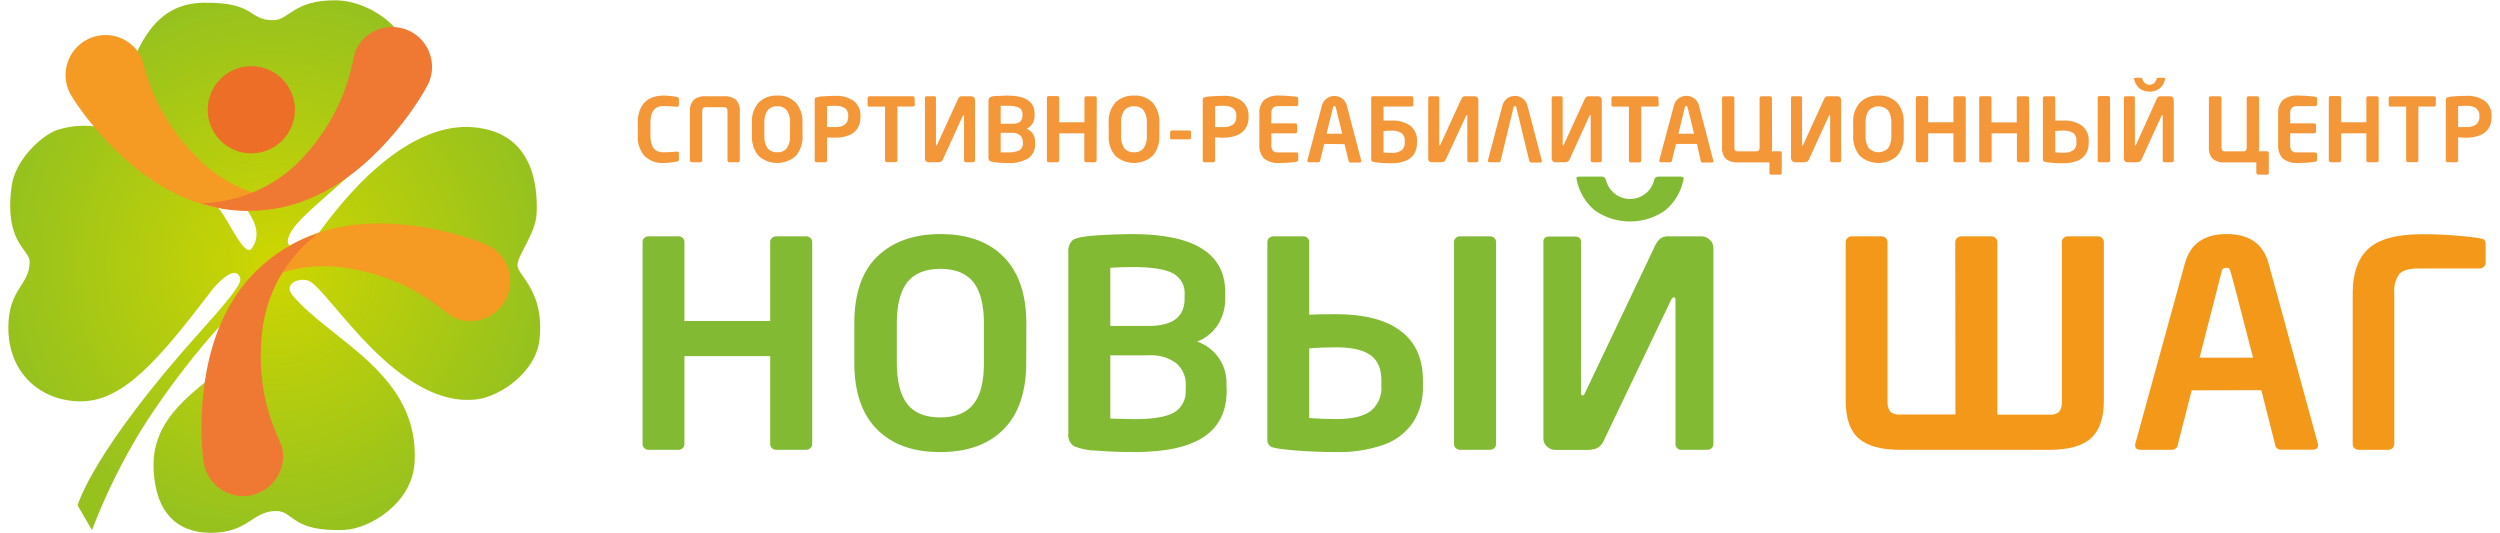 <?xml version="1.0" encoding="UTF-8"?> <svg xmlns="http://www.w3.org/2000/svg" xmlns:xlink="http://www.w3.org/1999/xlink" width="300px" height="64px" viewBox="0 0 298 64" version="1.1"><defs><radialGradient id="radial0" gradientUnits="userSpaceOnUse" cx="54.61" cy="-350.78" fx="54.61" fy="-350.78" r="68.7" gradientTransform="matrix(0.464,0,0,-0.464,6.524,-131.074)"><stop offset="0" style="stop-color:rgb(80.784%,83.922%,0%);stop-opacity:1;"></stop><stop offset="1" style="stop-color:rgb(59.216%,76.078%,11.765%);stop-opacity:1;"></stop></radialGradient></defs><g id="surface1"><path style=" stroke:none;fill-rule:nonzero;fill:url(#radial0);" d="M 8.312 60.648 C 8.312 60.648 10.039 54.199 23.242 39.566 C 28.414 33.824 28.031 33.562 27.633 32.996 C 26.875 32.012 24.832 34.254 24.379 34.879 C 17.953 43.332 13.801 48.031 8.891 48.156 C 4.242 48.27 -0.039 45.074 0 39.211 C 0.031 34.672 2.559 34.191 2.559 31.418 C 2.559 29.879 -0.52 29.152 0.391 22.355 C 0.836 19.012 4.227 16.082 5.984 15.555 C 14.297 12.996 22.258 21.566 25.332 25.137 C 26.461 26.449 28.355 31.008 29.223 29.793 C 33.449 23.883 12.32 14.684 13.945 10.035 C 15.57 5.383 17.566 0.383 23.477 0.328 C 29.797 0.266 28.707 2.422 31.781 2.422 C 33.699 2.422 34.223 -0.016 39.309 0.039 C 43.699 0.09 49.102 4.066 48.379 9.16 C 47.008 19.043 34.008 25.137 33.543 28.82 C 33.367 30.199 35.777 29.969 37.535 27.562 C 46.832 14.953 53.789 15.016 56.129 15.305 C 62.789 16.043 63.57 21.984 63.395 25.645 C 63.273 28.086 60.984 30.734 61.098 31.918 C 61.211 33.105 64.348 35.004 63.746 40.703 C 63.363 44.586 59.094 47.574 56.184 47.926 C 46.773 49.055 38.621 35.023 36.141 33.746 C 35.094 33.211 32.898 33.969 34.109 35.434 C 38.637 40.891 49.391 44.844 48.75 55.508 C 48.457 60.449 43.285 63.473 40.324 63.59 C 33.926 63.84 34.285 61.32 32.133 61.32 C 29.277 61.32 28.82 63.938 24.289 63.938 C 21.324 63.938 17.73 62.598 17.434 56.324 C 17.203 51.387 20.34 48.418 24.336 45.301 C 29.648 41.129 30.262 36.375 29.887 35.926 C 28.531 34.383 19.004 46.18 15.055 53.094 C 13.105 56.461 11.426 59.98 10.039 63.617 Z M 8.312 60.648 "></path><path style=" stroke:none;fill-rule:nonzero;fill:rgb(96.078%,60.392%,13.333%);fill-opacity:1;" d="M 15.898 6.754 C 14.656 4.414 11.75 3.523 9.414 4.766 C 7.074 6.008 6.188 8.91 7.426 11.25 C 7.984 12.293 13.398 20.664 21.555 23.895 C 25.988 25.715 30.949 25.77 35.418 24.039 C 31 24.176 26.699 22.602 23.414 19.645 C 17.027 13.734 16.406 7.719 15.898 6.754 Z M 15.898 6.754 "></path><path style=" stroke:none;fill-rule:nonzero;fill:rgb(93.725%,47.451%,20%);fill-opacity:1;" d="M 41.691 6.023 C 42.801 3.617 45.648 2.566 48.055 3.672 C 50.461 4.777 51.516 7.629 50.406 10.035 C 49.91 11.105 44.973 19.738 37.012 23.461 C 32.699 25.523 27.762 25.855 23.211 24.391 C 27.629 24.277 31.832 22.469 34.949 19.332 C 40.965 13.059 41.242 7.016 41.691 6.023 Z M 41.691 6.023 "></path><path style=" stroke:none;fill-rule:nonzero;fill:rgb(96.078%,60.392%,13.333%);fill-opacity:1;" d="M 53.324 38.047 C 55.703 39.211 58.574 38.227 59.738 35.848 C 60.902 33.469 59.918 30.598 57.539 29.434 C 56.461 28.902 47.195 25.348 38.684 27.5 C 34.027 28.633 29.988 31.504 27.391 35.527 C 30.883 32.828 35.277 31.578 39.668 32.039 C 48.305 33.066 52.352 37.57 53.324 38.047 Z M 53.324 38.047 "></path><path style=" stroke:none;fill-rule:nonzero;fill:rgb(93.725%,47.451%,20%);fill-opacity:1;" d="M 32.879 53.789 C 33.398 56.391 31.715 58.918 29.113 59.438 C 26.516 59.957 23.988 58.273 23.469 55.672 C 23.238 54.512 22.164 44.629 26.418 36.945 C 28.703 32.727 32.52 29.547 37.082 28.066 C 33.574 30.75 31.238 34.688 30.559 39.051 C 29.34 47.672 32.664 52.742 32.879 53.789 Z M 32.879 53.789 "></path><path style=" stroke:none;fill-rule:nonzero;fill:rgb(92.941%,43.137%,14.902%);fill-opacity:1;" d="M 34.391 13.172 C 34.391 16.062 32.047 18.402 29.16 18.402 C 26.27 18.402 23.926 16.062 23.926 13.172 C 23.926 10.281 26.27 7.938 29.16 7.938 C 32.047 7.938 34.391 10.281 34.391 13.172 Z M 34.391 13.172 "></path><path style=" stroke:none;fill-rule:nonzero;fill:rgb(95.686%,59.216%,22.353%);fill-opacity:1;" d="M 80.469 19.145 C 80.477 19.25 80.402 19.348 80.301 19.371 C 80.07 19.43 79.836 19.469 79.598 19.488 C 79.25 19.535 78.898 19.559 78.551 19.559 C 77.738 19.594 76.945 19.293 76.359 18.73 C 75.77 18.062 75.473 17.184 75.539 16.297 L 75.539 14.734 C 75.5 14.043 75.66 13.359 75.996 12.758 C 76.254 12.309 76.652 11.957 77.125 11.754 C 77.578 11.566 78.062 11.469 78.551 11.469 C 78.898 11.469 79.25 11.492 79.598 11.535 C 79.836 11.551 80.07 11.594 80.301 11.66 C 80.402 11.684 80.477 11.777 80.469 11.887 L 80.469 12.586 C 80.477 12.648 80.457 12.707 80.414 12.75 C 80.375 12.793 80.316 12.816 80.258 12.812 C 79.629 12.758 79.039 12.727 78.594 12.727 C 77.566 12.727 77.051 13.391 77.051 14.723 L 77.051 16.281 C 77.051 17.613 77.566 18.277 78.594 18.277 C 78.844 18.277 79.121 18.277 79.43 18.246 L 80.258 18.191 C 80.316 18.184 80.375 18.207 80.414 18.25 C 80.457 18.293 80.477 18.352 80.469 18.41 Z M 80.469 19.145 "></path><path style=" stroke:none;fill-rule:nonzero;fill:rgb(95.686%,59.216%,22.353%);fill-opacity:1;" d="M 87.777 13.391 L 87.777 19.258 C 87.781 19.312 87.758 19.371 87.715 19.406 C 87.676 19.449 87.621 19.473 87.562 19.469 L 86.512 19.469 C 86.395 19.469 86.297 19.375 86.297 19.258 L 86.297 13.391 C 86.312 13.242 86.281 13.098 86.203 12.969 C 86.102 12.887 85.973 12.848 85.844 12.863 L 83.711 12.863 C 83.582 12.848 83.453 12.891 83.355 12.977 C 83.285 13.102 83.254 13.246 83.266 13.391 L 83.266 19.258 C 83.266 19.375 83.172 19.469 83.055 19.469 L 82.008 19.469 C 81.887 19.469 81.793 19.375 81.793 19.258 L 81.793 13.391 C 81.746 12.883 81.906 12.379 82.238 11.992 C 82.656 11.66 83.184 11.504 83.711 11.551 L 85.844 11.551 C 86.375 11.504 86.902 11.66 87.32 11.984 C 87.664 12.367 87.828 12.879 87.777 13.391 Z M 87.777 13.391 "></path><path style=" stroke:none;fill-rule:nonzero;fill:rgb(95.686%,59.216%,22.353%);fill-opacity:1;" d="M 95.301 16.234 C 95.363 17.129 95.078 18.012 94.508 18.703 C 93.23 19.844 91.301 19.844 90.023 18.703 C 89.453 18.012 89.172 17.129 89.234 16.234 L 89.234 14.797 C 89.156 13.883 89.453 12.977 90.055 12.285 C 90.648 11.727 91.445 11.43 92.262 11.469 C 93.102 11.418 93.918 11.73 94.508 12.324 C 95.078 13.016 95.359 13.902 95.301 14.797 Z M 93.805 16.234 L 93.805 14.797 C 93.852 14.258 93.719 13.719 93.43 13.258 C 93.148 12.91 92.711 12.719 92.262 12.758 C 91.816 12.723 91.379 12.91 91.098 13.258 C 90.809 13.719 90.676 14.258 90.719 14.797 L 90.719 16.234 C 90.676 16.773 90.809 17.312 91.098 17.77 C 91.379 18.117 91.816 18.305 92.262 18.273 C 92.711 18.309 93.148 18.121 93.43 17.77 C 93.719 17.312 93.852 16.773 93.805 16.234 Z M 93.805 16.234 "></path><path style=" stroke:none;fill-rule:nonzero;fill:rgb(95.686%,59.216%,22.353%);fill-opacity:1;" d="M 102.258 14.023 C 102.273 14.508 102.152 14.984 101.906 15.398 C 101.652 15.781 101.285 16.078 100.859 16.238 C 100.328 16.441 99.762 16.535 99.195 16.52 C 99 16.52 98.68 16.52 98.242 16.484 L 98.242 19.258 C 98.246 19.312 98.223 19.367 98.184 19.406 C 98.148 19.449 98.094 19.473 98.035 19.469 L 96.973 19.469 C 96.918 19.473 96.863 19.449 96.824 19.406 C 96.785 19.367 96.762 19.312 96.762 19.258 L 96.762 11.961 C 96.754 11.859 96.801 11.762 96.887 11.711 C 97.16 11.617 97.449 11.566 97.738 11.566 C 98.223 11.52 98.711 11.504 99.195 11.504 C 100.004 11.449 100.805 11.672 101.473 12.129 C 102 12.574 102.289 13.242 102.258 13.93 Z M 100.789 14.023 L 100.789 13.93 C 100.82 13.574 100.68 13.223 100.414 12.988 C 100.047 12.766 99.621 12.66 99.195 12.695 C 98.875 12.691 98.559 12.707 98.242 12.738 L 98.242 15.246 C 98.637 15.246 98.957 15.246 99.195 15.246 C 99.621 15.285 100.043 15.176 100.398 14.941 C 100.656 14.707 100.793 14.371 100.777 14.023 Z M 100.789 14.023 "></path><path style=" stroke:none;fill-rule:nonzero;fill:rgb(95.686%,59.216%,22.353%);fill-opacity:1;" d="M 108.781 12.586 C 108.781 12.715 108.707 12.781 108.566 12.781 L 106.688 12.781 L 106.688 19.246 C 106.688 19.301 106.664 19.355 106.625 19.395 C 106.582 19.438 106.527 19.457 106.473 19.457 L 105.418 19.457 C 105.363 19.457 105.309 19.438 105.27 19.395 C 105.227 19.355 105.203 19.301 105.207 19.246 L 105.207 12.793 L 103.324 12.793 C 103.18 12.793 103.109 12.727 103.109 12.602 L 103.109 11.754 C 103.109 11.699 103.133 11.648 103.172 11.613 C 103.211 11.574 103.266 11.551 103.324 11.551 L 108.535 11.551 C 108.594 11.551 108.648 11.574 108.688 11.613 C 108.727 11.652 108.746 11.699 108.75 11.754 Z M 108.781 12.586 "></path><path style=" stroke:none;fill-rule:nonzero;fill:rgb(95.686%,59.216%,22.353%);fill-opacity:1;" d="M 109.992 19.043 L 109.992 11.754 C 109.984 11.699 110.004 11.645 110.043 11.605 C 110.082 11.566 110.137 11.547 110.191 11.551 L 111.109 11.551 C 111.164 11.543 111.223 11.562 111.262 11.602 C 111.301 11.641 111.32 11.695 111.316 11.754 L 111.316 17.355 C 111.316 17.426 111.316 17.457 111.367 17.457 C 111.414 17.457 111.43 17.457 111.449 17.375 L 113.957 11.898 C 113.996 11.801 114.059 11.711 114.133 11.633 C 114.215 11.57 114.316 11.543 114.422 11.551 L 115.582 11.551 C 115.816 11.555 116 11.746 116 11.98 L 116 19.258 C 116.004 19.312 115.98 19.371 115.938 19.406 C 115.898 19.449 115.844 19.473 115.789 19.469 L 114.887 19.469 C 114.828 19.473 114.777 19.449 114.742 19.406 C 114.703 19.367 114.68 19.312 114.684 19.258 L 114.684 13.898 C 114.684 13.844 114.684 13.816 114.629 13.816 C 114.57 13.816 114.559 13.816 114.535 13.898 L 112.168 19.086 C 112.121 19.223 112.027 19.336 111.906 19.406 C 111.781 19.457 111.648 19.477 111.516 19.469 L 110.414 19.469 C 110.176 19.469 109.984 19.281 109.984 19.043 Z M 109.992 19.043 "></path><path style=" stroke:none;fill-rule:nonzero;fill:rgb(95.686%,59.216%,22.353%);fill-opacity:1;" d="M 123.211 17.254 C 123.254 17.93 122.953 18.582 122.414 18.988 C 121.672 19.418 120.82 19.617 119.965 19.559 C 119.504 19.559 119.062 19.559 118.645 19.5 C 118.359 19.5 118.078 19.445 117.816 19.34 C 117.668 19.227 117.59 19.047 117.613 18.863 L 117.613 12.156 C 117.602 11.988 117.656 11.824 117.766 11.695 C 118.031 11.566 118.324 11.504 118.617 11.516 C 119.094 11.516 119.508 11.469 119.871 11.469 C 122.059 11.469 123.152 12.191 123.152 13.637 L 123.152 13.844 C 123.16 14.184 123.074 14.52 122.902 14.816 C 122.734 15.098 122.48 15.32 122.176 15.441 C 122.836 15.695 123.258 16.352 123.211 17.062 Z M 121.703 13.844 L 121.703 13.719 C 121.734 13.395 121.57 13.086 121.289 12.926 C 120.84 12.738 120.348 12.66 119.859 12.695 C 119.641 12.695 119.383 12.695 119.082 12.695 L 119.082 14.852 L 120.449 14.852 C 121.289 14.879 121.703 14.539 121.703 13.844 Z M 121.742 17.211 L 121.742 17.066 C 121.762 16.754 121.641 16.449 121.41 16.234 C 121.129 16.02 120.781 15.914 120.43 15.938 L 119.082 15.938 L 119.082 18.285 L 119.953 18.285 C 120.422 18.316 120.891 18.238 121.32 18.047 C 121.602 17.875 121.77 17.566 121.754 17.238 Z M 121.742 17.211 "></path><path style=" stroke:none;fill-rule:nonzero;fill:rgb(95.686%,59.216%,22.353%);fill-opacity:1;" d="M 130.594 19.258 C 130.594 19.312 130.57 19.367 130.531 19.406 C 130.492 19.449 130.438 19.473 130.379 19.469 L 129.328 19.469 C 129.207 19.469 129.113 19.375 129.113 19.258 L 129.113 15.996 L 126.098 15.996 L 126.098 19.258 C 126.098 19.312 126.074 19.371 126.031 19.406 C 125.992 19.449 125.938 19.473 125.883 19.469 L 124.84 19.469 C 124.781 19.473 124.727 19.449 124.684 19.406 C 124.645 19.367 124.625 19.312 124.629 19.258 L 124.629 11.727 C 124.629 11.676 124.648 11.625 124.684 11.59 C 124.727 11.547 124.781 11.523 124.84 11.527 L 125.891 11.527 C 125.945 11.527 126 11.551 126.039 11.59 C 126.078 11.625 126.102 11.676 126.102 11.727 L 126.102 14.672 L 129.133 14.672 L 129.133 11.754 C 129.133 11.699 129.152 11.648 129.195 11.613 C 129.234 11.574 129.289 11.551 129.344 11.551 L 130.398 11.551 C 130.457 11.551 130.512 11.574 130.551 11.613 C 130.59 11.648 130.613 11.699 130.613 11.754 Z M 130.594 19.258 "></path><path style=" stroke:none;fill-rule:nonzero;fill:rgb(95.686%,59.216%,22.353%);fill-opacity:1;" d="M 138.117 16.234 C 138.18 17.129 137.895 18.016 137.32 18.703 C 136.043 19.84 134.117 19.84 132.84 18.703 C 132.266 18.016 131.98 17.129 132.043 16.234 L 132.043 14.797 C 131.969 13.883 132.266 12.98 132.863 12.285 C 133.461 11.727 134.262 11.434 135.078 11.469 C 135.914 11.418 136.73 11.73 137.32 12.324 C 137.895 13.016 138.18 13.898 138.117 14.797 Z M 136.621 16.234 L 136.621 14.797 C 136.668 14.258 136.535 13.719 136.246 13.258 C 135.965 12.91 135.527 12.723 135.078 12.758 C 134.629 12.723 134.191 12.91 133.906 13.258 C 133.617 13.719 133.484 14.258 133.531 14.797 L 133.531 16.234 C 133.484 16.773 133.617 17.312 133.906 17.77 C 134.191 18.117 134.629 18.305 135.078 18.273 C 135.527 18.305 135.965 18.117 136.246 17.77 C 136.535 17.312 136.668 16.773 136.621 16.234 Z M 136.621 16.234 "></path><path style=" stroke:none;fill-rule:nonzero;fill:rgb(95.686%,59.216%,22.353%);fill-opacity:1;" d="M 141.918 16.535 C 141.918 16.66 141.848 16.723 141.715 16.723 L 139.629 16.723 C 139.488 16.723 139.414 16.66 139.414 16.535 L 139.414 15.863 C 139.414 15.809 139.434 15.754 139.477 15.719 C 139.516 15.676 139.57 15.656 139.629 15.656 L 141.715 15.656 C 141.773 15.648 141.828 15.668 141.867 15.711 C 141.906 15.75 141.926 15.809 141.918 15.863 Z M 141.918 16.535 "></path><path style=" stroke:none;fill-rule:nonzero;fill:rgb(95.686%,59.216%,22.353%);fill-opacity:1;" d="M 148.832 14.023 C 148.848 14.508 148.723 14.984 148.473 15.398 C 148.223 15.781 147.855 16.078 147.426 16.238 C 146.895 16.441 146.324 16.535 145.758 16.52 C 145.562 16.52 145.25 16.52 144.809 16.484 L 144.809 19.258 C 144.809 19.312 144.789 19.367 144.746 19.406 C 144.711 19.449 144.656 19.473 144.602 19.469 L 143.543 19.469 C 143.484 19.473 143.43 19.449 143.391 19.406 C 143.348 19.371 143.324 19.312 143.328 19.258 L 143.328 11.961 C 143.324 11.863 143.367 11.766 143.449 11.711 C 143.723 11.617 144.012 11.566 144.301 11.566 C 144.789 11.52 145.273 11.504 145.758 11.504 C 146.566 11.449 147.367 11.668 148.035 12.129 C 148.578 12.578 148.871 13.262 148.824 13.969 Z M 147.363 14.023 L 147.363 13.93 C 147.395 13.574 147.254 13.223 146.98 12.988 C 146.617 12.762 146.191 12.66 145.762 12.695 C 145.445 12.691 145.129 12.707 144.816 12.738 L 144.816 15.246 C 145.211 15.246 145.531 15.246 145.762 15.246 C 146.191 15.281 146.617 15.176 146.973 14.941 C 147.234 14.707 147.379 14.371 147.363 14.023 Z M 147.363 14.023 "></path><path style=" stroke:none;fill-rule:nonzero;fill:rgb(95.686%,59.216%,22.353%);fill-opacity:1;" d="M 154.789 19.188 C 154.789 19.27 154.789 19.332 154.727 19.355 C 154.508 19.422 154.285 19.465 154.055 19.484 C 153.559 19.535 153.059 19.559 152.559 19.559 C 151.883 19.621 151.215 19.426 150.676 19.02 C 150.273 18.57 150.074 17.977 150.121 17.375 L 150.121 13.652 C 150.074 13.055 150.273 12.457 150.676 12.012 C 151.215 11.602 151.883 11.41 152.559 11.469 C 153.035 11.469 153.516 11.496 153.992 11.547 C 154.246 11.551 154.5 11.594 154.738 11.672 C 154.777 11.719 154.793 11.781 154.789 11.84 L 154.789 12.523 C 154.793 12.582 154.77 12.637 154.727 12.676 C 154.691 12.719 154.633 12.742 154.578 12.738 L 152.406 12.738 C 152.164 12.711 151.922 12.785 151.742 12.945 C 151.602 13.152 151.535 13.402 151.559 13.652 L 151.559 14.801 L 154.453 14.801 C 154.57 14.801 154.664 14.898 154.664 15.016 L 154.664 15.781 C 154.664 15.836 154.645 15.891 154.602 15.934 C 154.562 15.973 154.508 15.996 154.453 15.996 L 151.559 15.996 L 151.559 17.375 C 151.535 17.625 151.602 17.875 151.742 18.082 C 151.922 18.246 152.164 18.32 152.406 18.289 L 154.578 18.289 C 154.633 18.289 154.691 18.312 154.727 18.355 C 154.77 18.395 154.789 18.449 154.789 18.504 Z M 154.789 19.188 "></path><path style=" stroke:none;fill-rule:nonzero;fill:rgb(95.686%,59.216%,22.353%);fill-opacity:1;" d="M 157.902 17.27 L 157.59 18.566 C 157.469 19.055 157.406 19.32 157.395 19.344 C 157.383 19.379 157.359 19.406 157.332 19.426 C 157.297 19.457 157.254 19.473 157.211 19.469 L 156.082 19.469 C 155.957 19.469 155.887 19.406 155.887 19.289 L 155.887 19.238 L 157.652 12.586 C 157.859 11.949 158.453 11.516 159.125 11.516 C 159.797 11.516 160.395 11.949 160.598 12.586 L 162.363 19.32 C 162.363 19.438 162.293 19.5 162.168 19.5 L 161.039 19.5 C 160.938 19.504 160.848 19.43 160.84 19.324 L 160.348 17.301 Z M 160.066 16.051 L 159.52 13.797 C 159.445 13.445 159.355 13.098 159.246 12.758 C 159.215 12.727 159.172 12.715 159.133 12.719 C 159.051 12.719 159 12.719 158.98 12.809 L 158.191 16.051 Z M 160.066 16.051 "></path><path style=" stroke:none;fill-rule:nonzero;fill:rgb(95.686%,59.216%,22.353%);fill-opacity:1;" d="M 168.387 12.781 L 165.023 12.781 L 165.023 14.469 C 165.203 14.469 165.523 14.469 165.977 14.469 C 166.785 14.418 167.586 14.641 168.254 15.098 C 168.793 15.551 169.086 16.234 169.039 16.934 L 169.039 17.125 C 169.055 17.602 168.934 18.074 168.691 18.484 C 168.441 18.863 168.074 19.148 167.652 19.309 C 167.117 19.508 166.547 19.605 165.977 19.59 C 165.488 19.59 165.004 19.59 164.516 19.52 C 164.223 19.52 163.938 19.473 163.66 19.383 C 163.582 19.32 163.535 19.227 163.543 19.125 L 163.543 11.754 C 163.543 11.695 163.566 11.645 163.605 11.602 C 163.645 11.566 163.699 11.547 163.754 11.547 L 168.387 11.547 C 168.441 11.543 168.5 11.562 168.543 11.602 C 168.578 11.641 168.598 11.691 168.598 11.746 L 168.598 12.586 C 168.598 12.719 168.527 12.781 168.387 12.781 Z M 165.023 15.723 L 165.023 18.305 C 165.34 18.332 165.656 18.344 165.977 18.34 C 166.402 18.379 166.828 18.273 167.191 18.047 C 167.461 17.812 167.602 17.461 167.57 17.105 L 167.57 16.918 C 167.605 16.555 167.461 16.199 167.18 15.969 C 166.82 15.75 166.398 15.648 165.977 15.68 C 165.656 15.68 165.34 15.691 165.023 15.723 Z M 165.023 15.723 "></path><path style=" stroke:none;fill-rule:nonzero;fill:rgb(95.686%,59.216%,22.353%);fill-opacity:1;" d="M 170.387 19.043 L 170.387 11.754 C 170.379 11.695 170.398 11.641 170.441 11.602 C 170.48 11.562 170.539 11.543 170.594 11.551 L 171.504 11.551 C 171.559 11.543 171.613 11.562 171.656 11.602 C 171.695 11.641 171.715 11.695 171.711 11.754 L 171.711 17.355 C 171.711 17.426 171.711 17.457 171.762 17.457 C 171.809 17.457 171.824 17.457 171.84 17.375 L 174.352 11.898 C 174.391 11.801 174.453 11.711 174.527 11.633 C 174.609 11.57 174.711 11.543 174.816 11.551 L 175.977 11.551 C 176.086 11.551 176.195 11.598 176.27 11.676 C 176.355 11.754 176.402 11.863 176.402 11.98 L 176.402 19.258 C 176.402 19.316 176.379 19.371 176.332 19.406 C 176.297 19.449 176.242 19.469 176.188 19.469 L 175.281 19.469 C 175.223 19.473 175.172 19.449 175.137 19.406 C 175.098 19.367 175.074 19.312 175.078 19.258 L 175.078 13.898 C 175.078 13.844 175.078 13.816 175.023 13.816 C 174.965 13.816 174.953 13.816 174.93 13.898 L 172.52 19.086 C 172.473 19.219 172.383 19.332 172.262 19.406 C 172.137 19.457 172 19.477 171.867 19.469 L 170.793 19.469 C 170.559 19.469 170.367 19.281 170.367 19.043 Z M 170.387 19.043 "></path><path style=" stroke:none;fill-rule:nonzero;fill:rgb(95.686%,59.216%,22.353%);fill-opacity:1;" d="M 182.508 19.289 L 180.957 12.883 C 180.957 12.777 180.875 12.719 180.793 12.719 C 180.711 12.719 180.648 12.777 180.625 12.883 L 179.074 19.289 C 179.066 19.395 178.98 19.473 178.875 19.469 L 177.746 19.469 C 177.621 19.469 177.551 19.406 177.551 19.289 L 177.551 19.238 L 179.312 12.586 C 179.516 11.941 180.113 11.504 180.789 11.504 C 181.465 11.504 182.062 11.941 182.27 12.586 L 184.031 19.32 C 184.031 19.438 183.961 19.5 183.836 19.5 L 182.707 19.5 C 182.602 19.488 182.555 19.406 182.508 19.289 Z M 182.508 19.289 "></path><path style=" stroke:none;fill-rule:nonzero;fill:rgb(95.686%,59.216%,22.353%);fill-opacity:1;" d="M 185.203 19.043 L 185.203 11.754 C 185.199 11.695 185.219 11.641 185.258 11.602 C 185.297 11.562 185.355 11.543 185.41 11.551 L 186.32 11.551 C 186.375 11.547 186.43 11.566 186.469 11.605 C 186.508 11.645 186.527 11.699 186.52 11.754 L 186.52 17.355 C 186.52 17.426 186.52 17.457 186.57 17.457 C 186.621 17.457 186.633 17.457 186.652 17.375 L 189.164 11.898 C 189.203 11.801 189.262 11.711 189.34 11.633 C 189.422 11.57 189.527 11.543 189.633 11.551 L 190.789 11.551 C 190.898 11.551 191.004 11.598 191.082 11.676 C 191.164 11.754 191.215 11.863 191.215 11.98 L 191.215 19.258 C 191.215 19.316 191.191 19.371 191.145 19.406 C 191.105 19.449 191.055 19.469 191 19.469 L 190.086 19.469 C 190.031 19.473 189.977 19.449 189.941 19.406 C 189.902 19.367 189.883 19.312 189.883 19.258 L 189.883 13.898 C 189.883 13.844 189.883 13.816 189.828 13.816 C 189.77 13.816 189.758 13.816 189.734 13.898 L 187.367 19.086 C 187.324 19.223 187.234 19.336 187.109 19.406 C 186.984 19.457 186.852 19.477 186.715 19.469 L 185.629 19.469 C 185.395 19.469 185.203 19.281 185.203 19.043 Z M 185.203 19.043 "></path><path style=" stroke:none;fill-rule:nonzero;fill:rgb(95.686%,59.216%,22.353%);fill-opacity:1;" d="M 198.047 12.586 C 198.047 12.715 197.977 12.781 197.832 12.781 L 195.949 12.781 L 195.949 19.246 C 195.961 19.309 195.941 19.371 195.898 19.418 C 195.855 19.465 195.793 19.492 195.73 19.488 L 194.684 19.488 C 194.566 19.488 194.469 19.395 194.469 19.277 L 194.469 12.793 L 192.586 12.793 C 192.445 12.793 192.375 12.727 192.375 12.602 L 192.375 11.754 C 192.375 11.699 192.395 11.648 192.438 11.613 C 192.477 11.574 192.531 11.551 192.586 11.551 L 197.801 11.551 C 197.859 11.551 197.91 11.574 197.953 11.613 C 197.992 11.648 198.016 11.699 198.016 11.754 Z M 198.047 12.586 "></path><path style=" stroke:none;fill-rule:nonzero;fill:rgb(95.686%,59.216%,22.353%);fill-opacity:1;" d="M 200.121 17.27 L 199.801 18.566 C 199.688 19.055 199.625 19.32 199.613 19.344 C 199.578 19.414 199.512 19.461 199.434 19.469 L 198.305 19.469 C 198.176 19.469 198.109 19.406 198.109 19.289 L 198.109 19.238 L 199.891 12.586 C 200.09 11.938 200.691 11.496 201.371 11.496 C 202.051 11.496 202.652 11.938 202.852 12.586 L 204.609 19.32 C 204.613 19.371 204.598 19.422 204.559 19.457 C 204.523 19.492 204.469 19.512 204.418 19.5 L 203.289 19.5 C 203.188 19.504 203.098 19.43 203.09 19.324 L 202.633 17.27 Z M 202.285 16.051 L 201.742 13.797 C 201.578 13.133 201.484 12.789 201.465 12.758 C 201.434 12.727 201.395 12.715 201.352 12.719 C 201.266 12.719 201.215 12.719 201.199 12.809 L 200.41 16.051 Z M 202.285 16.051 "></path><path style=" stroke:none;fill-rule:nonzero;fill:rgb(95.686%,59.216%,22.353%);fill-opacity:1;" d="M 211.652 17.637 C 211.656 17.812 211.637 17.984 211.602 18.152 L 212.602 18.152 C 212.656 18.152 212.711 18.176 212.75 18.215 C 212.793 18.254 212.816 18.309 212.812 18.367 L 212.812 20.742 C 212.812 20.801 212.789 20.855 212.75 20.895 C 212.711 20.934 212.656 20.957 212.602 20.957 L 211.547 20.957 C 211.488 20.957 211.434 20.934 211.391 20.895 C 211.352 20.852 211.332 20.801 211.332 20.742 L 211.332 19.488 L 207.57 19.488 C 207.043 19.535 206.52 19.383 206.102 19.062 C 205.766 18.676 205.602 18.168 205.648 17.656 L 205.648 11.766 C 205.648 11.707 205.672 11.656 205.711 11.613 C 205.75 11.574 205.805 11.551 205.863 11.551 L 206.91 11.551 C 206.965 11.555 207.02 11.578 207.059 11.613 C 207.102 11.656 207.125 11.707 207.125 11.766 L 207.125 17.637 C 207.109 17.781 207.141 17.922 207.211 18.047 C 207.309 18.133 207.438 18.176 207.57 18.16 L 209.703 18.16 C 209.832 18.176 209.961 18.137 210.059 18.051 C 210.137 17.93 210.172 17.781 210.152 17.637 L 210.152 11.766 C 210.152 11.711 210.172 11.656 210.211 11.613 C 210.254 11.574 210.309 11.551 210.367 11.551 L 211.414 11.551 C 211.469 11.555 211.523 11.578 211.566 11.613 C 211.605 11.656 211.629 11.707 211.629 11.766 Z M 211.652 17.637 "></path><path style=" stroke:none;fill-rule:nonzero;fill:rgb(95.686%,59.216%,22.353%);fill-opacity:1;" d="M 213.922 19.043 L 213.922 11.754 C 213.918 11.699 213.938 11.645 213.977 11.605 C 214.016 11.566 214.07 11.547 214.125 11.551 L 215.039 11.551 C 215.098 11.543 215.152 11.562 215.191 11.602 C 215.234 11.641 215.254 11.695 215.246 11.754 L 215.246 17.355 C 215.246 17.426 215.246 17.457 215.297 17.457 C 215.348 17.457 215.359 17.457 215.379 17.375 L 217.887 11.898 C 217.93 11.801 217.988 11.711 218.062 11.633 C 218.148 11.57 218.25 11.543 218.352 11.551 L 219.508 11.551 C 219.621 11.551 219.73 11.598 219.809 11.676 C 219.891 11.758 219.934 11.867 219.934 11.98 L 219.934 19.258 C 219.938 19.312 219.914 19.371 219.871 19.406 C 219.832 19.449 219.777 19.473 219.719 19.469 L 218.816 19.469 C 218.762 19.473 218.707 19.449 218.672 19.406 C 218.633 19.367 218.613 19.312 218.617 19.258 L 218.617 13.898 C 218.617 13.844 218.617 13.816 218.559 13.816 C 218.504 13.816 218.492 13.816 218.465 13.898 L 216.094 19.086 C 216.051 19.223 215.961 19.336 215.836 19.406 C 215.715 19.457 215.582 19.477 215.449 19.469 L 214.375 19.469 C 214.141 19.469 213.949 19.281 213.949 19.043 Z M 213.922 19.043 "></path><path style=" stroke:none;fill-rule:nonzero;fill:rgb(95.686%,59.216%,22.353%);fill-opacity:1;" d="M 227.449 16.234 C 227.512 17.129 227.23 18.012 226.66 18.703 C 225.379 19.844 223.453 19.844 222.172 18.703 C 221.602 18.012 221.32 17.129 221.383 16.234 L 221.383 14.797 C 221.309 13.883 221.605 12.98 222.203 12.285 C 222.801 11.727 223.598 11.43 224.414 11.469 C 225.25 11.418 226.066 11.73 226.66 12.324 C 227.227 13.016 227.512 13.902 227.449 14.797 Z M 225.957 16.234 L 225.957 14.797 C 226 14.258 225.871 13.719 225.586 13.258 C 225.281 12.938 224.859 12.754 224.414 12.754 C 223.973 12.754 223.551 12.938 223.246 13.258 C 222.957 13.719 222.824 14.258 222.871 14.797 L 222.871 16.234 C 222.824 16.773 222.957 17.312 223.246 17.77 C 223.551 18.09 223.973 18.273 224.414 18.273 C 224.859 18.273 225.281 18.09 225.586 17.77 C 225.871 17.312 226 16.773 225.957 16.234 Z M 225.957 16.234 "></path><path style=" stroke:none;fill-rule:nonzero;fill:rgb(95.686%,59.216%,22.353%);fill-opacity:1;" d="M 234.891 19.258 C 234.891 19.312 234.871 19.371 234.828 19.406 C 234.789 19.449 234.734 19.473 234.676 19.469 L 233.621 19.469 C 233.504 19.469 233.41 19.375 233.41 19.258 L 233.41 15.996 L 230.379 15.996 L 230.379 19.258 C 230.379 19.375 230.285 19.469 230.164 19.469 L 229.117 19.469 C 229 19.469 228.906 19.375 228.906 19.258 L 228.906 11.727 C 228.902 11.676 228.926 11.625 228.961 11.59 C 229.004 11.547 229.059 11.523 229.117 11.527 L 230.164 11.527 C 230.223 11.523 230.277 11.547 230.316 11.59 C 230.355 11.625 230.379 11.676 230.379 11.727 L 230.379 14.672 L 233.41 14.672 L 233.41 11.754 C 233.406 11.699 233.43 11.648 233.473 11.613 C 233.508 11.574 233.566 11.551 233.621 11.551 L 234.676 11.551 C 234.734 11.551 234.789 11.574 234.828 11.613 C 234.867 11.648 234.891 11.699 234.891 11.754 Z M 234.891 19.258 "></path><path style=" stroke:none;fill-rule:nonzero;fill:rgb(95.686%,59.216%,22.353%);fill-opacity:1;" d="M 242.512 19.258 C 242.516 19.312 242.492 19.371 242.449 19.406 C 242.41 19.449 242.355 19.473 242.297 19.469 L 241.246 19.469 C 241.125 19.469 241.031 19.375 241.031 19.258 L 241.031 15.996 L 238 15.996 L 238 19.258 C 238.008 19.32 237.984 19.387 237.938 19.43 C 237.891 19.477 237.828 19.496 237.762 19.488 L 236.715 19.488 C 236.66 19.488 236.605 19.469 236.562 19.426 C 236.523 19.387 236.5 19.332 236.5 19.277 L 236.5 11.746 C 236.5 11.695 236.523 11.645 236.559 11.609 C 236.598 11.566 236.656 11.543 236.715 11.547 L 237.762 11.547 C 237.82 11.543 237.875 11.566 237.914 11.609 C 237.953 11.645 237.977 11.695 237.977 11.746 L 237.977 14.688 L 241.008 14.688 L 241.008 11.754 C 241.004 11.699 241.027 11.648 241.07 11.613 C 241.105 11.574 241.164 11.551 241.219 11.551 L 242.273 11.551 C 242.332 11.551 242.387 11.574 242.422 11.613 C 242.465 11.648 242.488 11.699 242.488 11.754 Z M 242.512 19.258 "></path><path style=" stroke:none;fill-rule:nonzero;fill:rgb(95.686%,59.216%,22.353%);fill-opacity:1;" d="M 245.629 11.766 L 245.629 14.469 C 245.812 14.469 246.125 14.469 246.578 14.469 C 247.387 14.418 248.191 14.637 248.859 15.098 C 249.402 15.551 249.691 16.234 249.645 16.934 L 249.645 17.125 C 249.66 17.602 249.539 18.074 249.293 18.484 C 249.047 18.863 248.684 19.152 248.258 19.309 C 247.723 19.508 247.148 19.605 246.578 19.59 C 246.094 19.59 245.605 19.59 245.113 19.52 C 244.828 19.52 244.543 19.473 244.27 19.383 C 244.184 19.324 244.141 19.227 244.148 19.125 L 244.148 11.766 C 244.148 11.707 244.172 11.656 244.211 11.613 C 244.254 11.578 244.305 11.555 244.363 11.551 L 245.422 11.551 C 245.477 11.551 245.531 11.574 245.566 11.613 C 245.605 11.656 245.629 11.707 245.629 11.766 Z M 245.629 15.711 L 245.629 18.289 C 245.945 18.32 246.262 18.332 246.578 18.328 C 247.004 18.367 247.43 18.262 247.793 18.035 C 248.066 17.801 248.211 17.449 248.176 17.094 L 248.176 16.902 C 248.207 16.543 248.062 16.191 247.789 15.957 C 247.426 15.738 247 15.637 246.578 15.668 C 246.262 15.672 245.945 15.688 245.629 15.723 Z M 252.223 19.258 C 252.227 19.312 252.203 19.371 252.16 19.406 C 252.121 19.449 252.066 19.473 252.008 19.469 L 250.938 19.469 C 250.82 19.469 250.723 19.375 250.723 19.258 L 250.723 11.727 C 250.723 11.676 250.746 11.625 250.785 11.59 C 250.824 11.547 250.879 11.523 250.938 11.527 L 251.992 11.527 C 252.047 11.527 252.102 11.551 252.141 11.59 C 252.184 11.625 252.203 11.676 252.203 11.727 Z M 252.223 19.258 "></path><path style=" stroke:none;fill-rule:nonzero;fill:rgb(95.686%,59.216%,22.353%);fill-opacity:1;" d="M 253.867 19.043 L 253.867 11.754 C 253.859 11.699 253.875 11.641 253.914 11.602 C 253.957 11.562 254.012 11.543 254.066 11.551 L 254.984 11.551 C 255.039 11.547 255.094 11.566 255.133 11.605 C 255.172 11.645 255.191 11.699 255.184 11.754 L 255.184 17.355 C 255.184 17.426 255.184 17.457 255.234 17.457 C 255.285 17.457 255.297 17.457 255.32 17.375 L 257.801 11.898 C 257.844 11.797 257.906 11.711 257.98 11.633 C 258.062 11.57 258.168 11.543 258.27 11.551 L 259.426 11.551 C 259.66 11.551 259.852 11.742 259.852 11.98 L 259.852 19.258 C 259.852 19.312 259.828 19.367 259.789 19.406 C 259.75 19.449 259.695 19.473 259.637 19.469 L 258.734 19.469 C 258.676 19.473 258.621 19.449 258.586 19.406 C 258.547 19.367 258.523 19.312 258.527 19.258 L 258.527 13.898 C 258.527 13.844 258.527 13.816 258.473 13.816 C 258.414 13.816 258.41 13.816 258.379 13.898 L 256.012 19.086 C 255.969 19.223 255.875 19.336 255.754 19.406 C 255.629 19.457 255.496 19.477 255.359 19.469 L 254.293 19.469 C 254.18 19.469 254.066 19.426 253.984 19.344 C 253.906 19.266 253.863 19.156 253.867 19.043 Z M 258.711 9.336 C 258.777 9.336 258.816 9.336 258.816 9.414 L 258.816 9.457 C 258.742 9.895 258.52 10.297 258.188 10.594 C 257.453 11.137 256.449 11.137 255.711 10.594 C 255.383 10.293 255.16 9.895 255.082 9.457 L 255.082 9.414 C 255.082 9.363 255.113 9.336 255.184 9.336 L 255.957 9.336 C 256.023 9.336 256.07 9.383 256.094 9.469 C 256.172 9.875 256.527 10.172 256.945 10.172 C 257.359 10.172 257.715 9.875 257.793 9.469 C 257.793 9.383 257.863 9.336 257.938 9.336 Z M 258.711 9.336 "></path><path style=" stroke:none;fill-rule:nonzero;fill:rgb(95.686%,59.216%,22.353%);fill-opacity:1;" d="M 270.098 17.637 C 270.102 17.812 270.086 17.984 270.051 18.152 L 271.043 18.152 C 271.16 18.152 271.258 18.25 271.258 18.367 L 271.258 20.742 C 271.258 20.801 271.234 20.855 271.195 20.895 C 271.152 20.934 271.102 20.957 271.043 20.957 L 269.988 20.957 C 269.934 20.957 269.879 20.934 269.84 20.895 C 269.789 20.859 269.762 20.805 269.758 20.742 L 269.758 19.488 L 265.992 19.488 C 265.465 19.535 264.938 19.383 264.52 19.062 C 264.184 18.676 264.02 18.168 264.066 17.656 L 264.066 11.766 C 264.066 11.707 264.09 11.656 264.129 11.613 C 264.172 11.578 264.223 11.555 264.281 11.551 L 265.367 11.551 C 265.484 11.551 265.578 11.648 265.578 11.766 L 265.578 17.637 C 265.562 17.781 265.594 17.926 265.668 18.047 C 265.762 18.137 265.895 18.176 266.023 18.16 L 268.156 18.16 C 268.285 18.176 268.414 18.137 268.508 18.051 C 268.586 17.93 268.621 17.781 268.602 17.637 L 268.602 11.766 C 268.602 11.707 268.625 11.656 268.664 11.613 C 268.707 11.578 268.762 11.555 268.816 11.551 L 269.871 11.551 C 269.93 11.551 269.984 11.574 270.027 11.613 C 270.062 11.656 270.082 11.711 270.082 11.766 Z M 270.098 17.637 "></path><path style=" stroke:none;fill-rule:nonzero;fill:rgb(95.686%,59.216%,22.353%);fill-opacity:1;" d="M 277.047 19.188 C 277.047 19.27 277.047 19.332 276.984 19.355 C 276.766 19.422 276.543 19.465 276.32 19.484 C 275.82 19.535 275.316 19.559 274.812 19.559 C 274.141 19.621 273.469 19.426 272.93 19.02 C 272.531 18.57 272.332 17.977 272.379 17.375 L 272.379 13.652 C 272.328 13.055 272.527 12.457 272.93 12.012 C 273.469 11.602 274.141 11.41 274.812 11.469 C 275.293 11.469 275.773 11.496 276.25 11.547 C 276.504 11.551 276.754 11.594 276.996 11.672 C 277.035 11.719 277.055 11.781 277.047 11.84 L 277.047 12.523 C 277.047 12.582 277.027 12.633 276.992 12.676 C 276.949 12.719 276.891 12.742 276.832 12.738 L 274.664 12.738 C 274.422 12.711 274.18 12.785 273.996 12.945 C 273.859 13.152 273.797 13.406 273.82 13.652 L 273.82 14.801 L 276.707 14.801 C 276.766 14.805 276.816 14.828 276.859 14.863 C 276.898 14.906 276.922 14.957 276.922 15.016 L 276.922 15.781 C 276.926 15.84 276.902 15.895 276.859 15.934 C 276.82 15.973 276.766 15.996 276.707 15.996 L 273.82 15.996 L 273.82 17.375 C 273.797 17.625 273.859 17.875 273.996 18.082 C 274.18 18.246 274.422 18.32 274.664 18.289 L 276.832 18.289 C 276.891 18.289 276.949 18.312 276.992 18.355 C 277.027 18.395 277.047 18.449 277.047 18.504 Z M 277.047 19.188 "></path><path style=" stroke:none;fill-rule:nonzero;fill:rgb(95.686%,59.216%,22.353%);fill-opacity:1;" d="M 284.441 19.258 C 284.445 19.312 284.422 19.371 284.379 19.406 C 284.34 19.449 284.285 19.473 284.23 19.469 L 283.176 19.469 C 283.117 19.473 283.062 19.449 283.023 19.406 C 282.984 19.371 282.961 19.312 282.961 19.258 L 282.961 15.996 L 279.934 15.996 L 279.934 19.258 C 279.934 19.375 279.836 19.469 279.719 19.469 L 278.672 19.469 C 278.555 19.469 278.457 19.375 278.457 19.258 L 278.457 11.727 C 278.457 11.676 278.477 11.625 278.516 11.59 C 278.555 11.547 278.613 11.523 278.672 11.527 L 279.719 11.527 C 279.777 11.523 279.832 11.547 279.871 11.59 C 279.91 11.625 279.934 11.676 279.934 11.727 L 279.934 14.672 L 282.961 14.672 L 282.961 11.754 C 282.961 11.699 282.984 11.648 283.023 11.613 C 283.062 11.574 283.117 11.551 283.176 11.551 L 284.23 11.551 C 284.285 11.551 284.344 11.574 284.379 11.613 C 284.422 11.648 284.445 11.699 284.441 11.754 Z M 284.441 19.258 "></path><path style=" stroke:none;fill-rule:nonzero;fill:rgb(95.686%,59.216%,22.353%);fill-opacity:1;" d="M 291.301 12.586 C 291.301 12.715 291.227 12.781 291.086 12.781 L 289.203 12.781 L 289.203 19.246 C 289.207 19.301 289.184 19.355 289.141 19.395 C 289.102 19.438 289.047 19.457 288.992 19.457 L 287.949 19.457 C 287.895 19.457 287.84 19.438 287.801 19.395 C 287.758 19.355 287.734 19.301 287.738 19.246 L 287.738 12.793 L 285.855 12.793 C 285.711 12.793 285.641 12.727 285.641 12.602 L 285.641 11.754 C 285.641 11.699 285.664 11.648 285.703 11.613 C 285.742 11.574 285.797 11.551 285.855 11.551 L 291.086 11.551 C 291.145 11.551 291.199 11.574 291.238 11.613 C 291.277 11.652 291.297 11.699 291.301 11.754 Z M 291.301 12.586 "></path><path style=" stroke:none;fill-rule:nonzero;fill:rgb(95.686%,59.216%,22.353%);fill-opacity:1;" d="M 297.988 14.023 C 298.004 14.508 297.883 14.984 297.637 15.398 C 297.387 15.781 297.023 16.078 296.594 16.238 C 296.062 16.441 295.496 16.535 294.926 16.52 C 294.73 16.52 294.418 16.52 293.973 16.484 L 293.973 19.258 C 293.977 19.312 293.953 19.367 293.914 19.406 C 293.879 19.449 293.828 19.473 293.773 19.469 L 292.711 19.469 C 292.656 19.473 292.602 19.449 292.562 19.406 C 292.52 19.371 292.496 19.312 292.5 19.258 L 292.5 11.961 C 292.492 11.863 292.539 11.766 292.617 11.711 C 292.895 11.617 293.18 11.566 293.469 11.566 C 293.961 11.52 294.441 11.504 294.926 11.504 C 295.734 11.449 296.535 11.668 297.203 12.129 C 297.734 12.574 298.023 13.238 297.988 13.93 Z M 296.527 14.023 L 296.527 13.93 C 296.559 13.574 296.414 13.223 296.145 12.988 C 295.777 12.762 295.352 12.66 294.926 12.695 C 294.609 12.691 294.289 12.707 293.973 12.738 L 293.973 15.246 C 294.375 15.246 294.695 15.246 294.926 15.246 C 295.352 15.281 295.777 15.176 296.137 14.941 C 296.402 14.711 296.551 14.375 296.539 14.023 Z M 296.527 14.023 "></path><path style=" stroke:none;fill-rule:nonzero;fill:rgb(50.98%,72.941%,20.392%);fill-opacity:1;" d="M 96.465 53.289 C 96.469 53.477 96.391 53.656 96.246 53.777 C 96.109 53.906 95.926 53.977 95.738 53.98 L 92.148 53.98 C 91.961 53.98 91.773 53.91 91.637 53.777 C 91.5 53.652 91.422 53.473 91.422 53.289 L 91.422 42.734 L 81.133 42.734 L 81.133 53.289 C 81.133 53.473 81.055 53.652 80.922 53.777 C 80.781 53.91 80.598 53.98 80.406 53.98 L 76.836 53.98 C 76.645 53.98 76.461 53.91 76.324 53.777 C 76.184 53.656 76.105 53.477 76.109 53.289 L 76.109 29.012 C 76.109 28.84 76.184 28.672 76.309 28.555 C 76.453 28.422 76.641 28.352 76.836 28.359 L 80.406 28.359 C 80.598 28.355 80.781 28.426 80.922 28.555 C 81.055 28.672 81.129 28.836 81.133 29.012 L 81.133 38.523 L 91.422 38.523 L 91.422 29.012 C 91.426 28.836 91.504 28.672 91.637 28.555 C 91.773 28.426 91.961 28.355 92.148 28.359 L 95.738 28.359 C 95.93 28.355 96.113 28.426 96.254 28.555 C 96.387 28.672 96.461 28.836 96.465 29.012 Z M 96.465 53.289 "></path><path style=" stroke:none;fill-rule:nonzero;fill:rgb(50.98%,72.941%,20.392%);fill-opacity:1;" d="M 122.148 43.496 C 122.148 46.988 121.254 49.66 119.453 51.492 C 117.652 53.324 115.109 54.25 111.824 54.25 C 108.535 54.25 106.02 53.332 104.207 51.488 C 102.395 49.645 101.516 46.984 101.516 43.488 L 101.516 38.844 C 101.516 35.215 102.445 32.516 104.309 30.746 C 106.168 28.977 108.68 28.09 111.836 28.09 C 115.125 28.09 117.668 29.012 119.465 30.852 C 121.262 32.691 122.164 35.355 122.164 38.844 Z M 117.074 43.496 L 117.074 38.844 C 117.074 36.605 116.652 34.941 115.82 33.875 C 114.984 32.809 113.648 32.262 111.844 32.262 C 110.035 32.262 108.707 32.805 107.871 33.875 C 107.035 34.949 106.617 36.605 106.617 38.844 L 106.617 43.496 C 106.617 45.746 107.035 47.406 107.871 48.484 C 108.707 49.559 110.031 50.094 111.844 50.09 C 113.648 50.09 114.977 49.555 115.82 48.484 C 116.688 47.41 117.074 45.746 117.074 43.496 Z M 117.074 43.496 "></path><path style=" stroke:none;fill-rule:nonzero;fill:rgb(50.98%,72.941%,20.392%);fill-opacity:1;" d="M 146.207 46.809 C 146.207 49.316 145.309 51.184 143.504 52.402 C 141.703 53.625 138.93 54.238 135.191 54.25 C 133.609 54.25 132.109 54.195 130.688 54.086 C 129.727 54.078 128.773 53.895 127.879 53.547 C 127.379 53.203 127.117 52.609 127.199 52.008 L 127.199 30.293 C 127.145 29.758 127.328 29.223 127.703 28.832 C 128.035 28.543 129.008 28.344 130.613 28.242 C 132.219 28.141 133.637 28.09 134.871 28.09 C 142.312 28.09 146.031 30.426 146.031 35.094 L 146.031 35.801 C 146.047 36.91 145.746 37.996 145.168 38.938 C 144.574 39.875 143.695 40.594 142.656 40.984 C 144.867 41.75 146.301 43.883 146.176 46.219 Z M 141.152 35.852 L 141.152 35.363 C 141.238 34.305 140.691 33.297 139.754 32.797 C 138.824 32.293 137.199 32.043 134.891 32.043 C 134.152 32.043 133.266 32.074 132.238 32.133 L 132.238 39.113 L 136.836 39.113 C 139.715 39.113 141.152 38.027 141.152 35.852 Z M 141.297 46.738 L 141.297 46.285 C 141.352 45.262 140.934 44.27 140.16 43.594 C 139.203 42.891 138.023 42.551 136.836 42.637 L 132.238 42.637 L 132.238 50.234 L 135.211 50.297 C 137.355 50.297 138.906 50.035 139.859 49.52 C 140.832 48.945 141.387 47.863 141.277 46.738 Z M 141.297 46.738 "></path><path style=" stroke:none;fill-rule:nonzero;fill:rgb(50.98%,72.941%,20.392%);fill-opacity:1;" d="M 156.102 29.051 L 156.102 37.766 C 156.73 37.723 157.801 37.703 159.34 37.703 C 162.719 37.703 165.297 38.371 167.078 39.711 C 168.863 41.051 169.754 43.035 169.754 45.664 L 169.754 46.293 C 169.809 47.844 169.395 49.371 168.566 50.684 C 167.707 51.93 166.473 52.871 165.043 53.371 C 163.211 54 161.281 54.297 159.344 54.25 C 157.672 54.25 156.016 54.18 154.371 54.047 C 152.707 53.91 151.746 53.758 151.477 53.582 C 151.211 53.402 151.059 53.09 151.082 52.77 L 151.082 29.051 C 151.078 28.863 151.156 28.684 151.297 28.562 C 151.434 28.43 151.621 28.359 151.809 28.359 L 155.418 28.359 C 155.605 28.355 155.781 28.43 155.914 28.562 C 156.035 28.695 156.105 28.871 156.102 29.051 Z M 156.102 41.809 L 156.102 50.156 C 157.098 50.246 158.176 50.289 159.34 50.289 C 161.234 50.289 162.609 49.969 163.473 49.328 C 164.383 48.59 164.863 47.453 164.766 46.285 L 164.766 45.66 C 164.766 44.242 164.324 43.223 163.441 42.602 C 162.559 41.984 161.195 41.676 159.344 41.676 C 158.18 41.676 157.098 41.719 156.102 41.809 Z M 178.523 53.289 C 178.527 53.477 178.449 53.656 178.309 53.777 C 178.172 53.91 177.992 53.98 177.801 53.98 L 174.207 53.98 C 174.016 53.98 173.836 53.91 173.699 53.777 C 173.559 53.656 173.48 53.477 173.484 53.289 L 173.484 29.012 C 173.484 28.836 173.562 28.668 173.699 28.555 C 173.836 28.426 174.02 28.355 174.207 28.359 L 177.801 28.359 C 177.988 28.355 178.172 28.426 178.309 28.555 C 178.445 28.668 178.523 28.836 178.523 29.012 Z M 178.523 53.289 "></path><path style=" stroke:none;fill-rule:nonzero;fill:rgb(50.98%,72.941%,20.392%);fill-opacity:1;" d="M 184.207 52.598 L 184.207 29.012 C 184.207 28.582 184.438 28.387 184.898 28.387 L 188.035 28.387 C 188.492 28.387 188.723 28.605 188.723 29.012 L 188.723 47.145 C 188.723 47.359 188.785 47.465 188.898 47.465 C 189.012 47.465 189.113 47.371 189.18 47.195 L 197.613 29.473 C 197.762 29.148 197.973 28.863 198.238 28.629 C 198.527 28.426 198.879 28.332 199.23 28.359 L 203.16 28.359 C 203.539 28.359 203.906 28.508 204.176 28.773 C 204.449 29.02 204.609 29.371 204.609 29.742 L 204.609 53.289 C 204.613 53.477 204.531 53.656 204.387 53.777 C 204.25 53.906 204.074 53.977 203.887 53.98 L 200.75 53.98 C 200.562 53.984 200.383 53.91 200.254 53.777 C 200.125 53.648 200.055 53.473 200.059 53.289 L 200.059 35.953 C 200.059 35.77 199.996 35.684 199.863 35.684 C 199.734 35.684 199.641 35.77 199.547 35.953 L 191.516 52.742 C 191.355 53.184 191.043 53.559 190.637 53.789 C 190.207 53.941 189.754 54.008 189.301 53.992 L 185.656 53.992 C 185.273 53.996 184.906 53.852 184.633 53.582 C 184.352 53.336 184.195 52.973 184.207 52.598 Z M 200.676 21.191 C 200.918 21.191 201.043 21.27 201.043 21.441 L 201.008 21.578 C 200.723 23.02 199.949 24.316 198.816 25.254 C 196.281 27.02 192.914 27.02 190.379 25.254 C 189.254 24.316 188.484 23.02 188.203 21.578 L 188.164 21.441 C 188.164 21.27 188.285 21.191 188.516 21.191 L 191.238 21.191 C 191.477 21.191 191.633 21.332 191.723 21.609 C 192.047 22.941 193.238 23.879 194.609 23.879 C 195.98 23.879 197.176 22.941 197.5 21.609 C 197.531 21.371 197.734 21.191 197.977 21.191 Z M 200.676 21.191 "></path><path style=" stroke:none;fill-rule:nonzero;fill:rgb(95.686%,59.608%,9.804%);fill-opacity:1;" d="M 233.633 29.051 C 233.637 28.867 233.715 28.688 233.848 28.562 C 233.988 28.43 234.172 28.359 234.363 28.359 L 237.949 28.359 C 238.141 28.359 238.328 28.43 238.465 28.562 C 238.602 28.688 238.676 28.867 238.68 29.051 L 238.68 49.758 L 244.902 49.758 C 245.344 49.816 245.789 49.684 246.125 49.391 C 246.367 48.996 246.473 48.535 246.426 48.074 L 246.426 29.051 C 246.426 28.867 246.5 28.688 246.633 28.562 C 246.773 28.43 246.957 28.359 247.148 28.359 L 250.734 28.359 C 250.926 28.359 251.113 28.43 251.25 28.562 C 251.391 28.684 251.469 28.863 251.465 29.051 L 251.465 48.055 C 251.465 50.148 250.945 51.66 249.914 52.594 C 248.887 53.516 247.211 53.98 244.895 53.98 L 227.043 53.98 C 224.727 53.98 223.062 53.516 222.023 52.594 C 220.98 51.668 220.484 50.152 220.484 48.055 L 220.484 29.051 C 220.484 28.867 220.559 28.688 220.691 28.562 C 220.832 28.43 221.016 28.359 221.207 28.359 L 224.781 28.359 C 224.973 28.359 225.16 28.43 225.297 28.562 C 225.43 28.688 225.504 28.867 225.504 29.051 L 225.504 48.055 C 225.457 48.516 225.562 48.98 225.805 49.375 C 226.148 49.672 226.609 49.805 227.059 49.738 L 233.652 49.738 Z M 233.633 29.051 "></path><path style=" stroke:none;fill-rule:nonzero;fill:rgb(95.686%,59.608%,9.804%);fill-opacity:1;" d="M 262.004 46.84 L 260.926 51.047 C 260.523 52.641 260.297 53.484 260.297 53.559 C 260.25 53.668 260.172 53.762 260.07 53.828 C 259.957 53.922 259.816 53.973 259.668 53.973 L 255.836 53.973 C 255.398 53.973 255.211 53.777 255.211 53.383 C 255.215 53.324 255.23 53.27 255.246 53.215 L 261.188 31.605 C 261.828 29.258 263.5 28.086 266.207 28.086 C 268.914 28.086 270.586 29.258 271.227 31.605 L 277.18 53.371 C 277.18 53.766 276.957 53.961 276.551 53.961 L 272.711 53.961 C 272.367 53.977 272.07 53.73 272.023 53.391 L 270.359 46.82 Z M 269.363 42.918 L 267.48 35.633 C 266.93 33.473 266.613 32.359 266.547 32.262 C 266.441 32.164 266.301 32.117 266.156 32.133 C 265.875 32.133 265.699 32.227 265.641 32.422 L 262.949 42.918 Z M 269.363 42.918 "></path><path style=" stroke:none;fill-rule:nonzero;fill:rgb(95.686%,59.608%,9.804%);fill-opacity:1;" d="M 286.312 35.176 L 286.312 53.289 C 286.316 53.477 286.238 53.656 286.098 53.777 C 285.961 53.91 285.777 53.98 285.586 53.98 L 282.047 53.98 C 281.859 53.98 281.676 53.91 281.539 53.777 C 281.398 53.656 281.32 53.477 281.324 53.289 L 281.324 35.176 C 281.324 32.785 281.953 31.012 283.207 29.848 C 284.461 28.684 286.621 28.105 289.688 28.105 C 291.32 28.102 292.953 28.18 294.582 28.344 C 296.145 28.5 296.984 28.637 297.09 28.762 C 297.227 28.914 297.293 29.113 297.277 29.316 L 297.277 31.523 C 297.281 31.707 297.203 31.883 297.066 32.008 C 296.93 32.141 296.742 32.215 296.551 32.215 L 289.203 32.215 C 288.105 32.215 287.355 32.434 286.945 32.84 C 286.457 33.516 286.23 34.344 286.312 35.176 Z M 286.312 35.176 "></path></g></svg> 